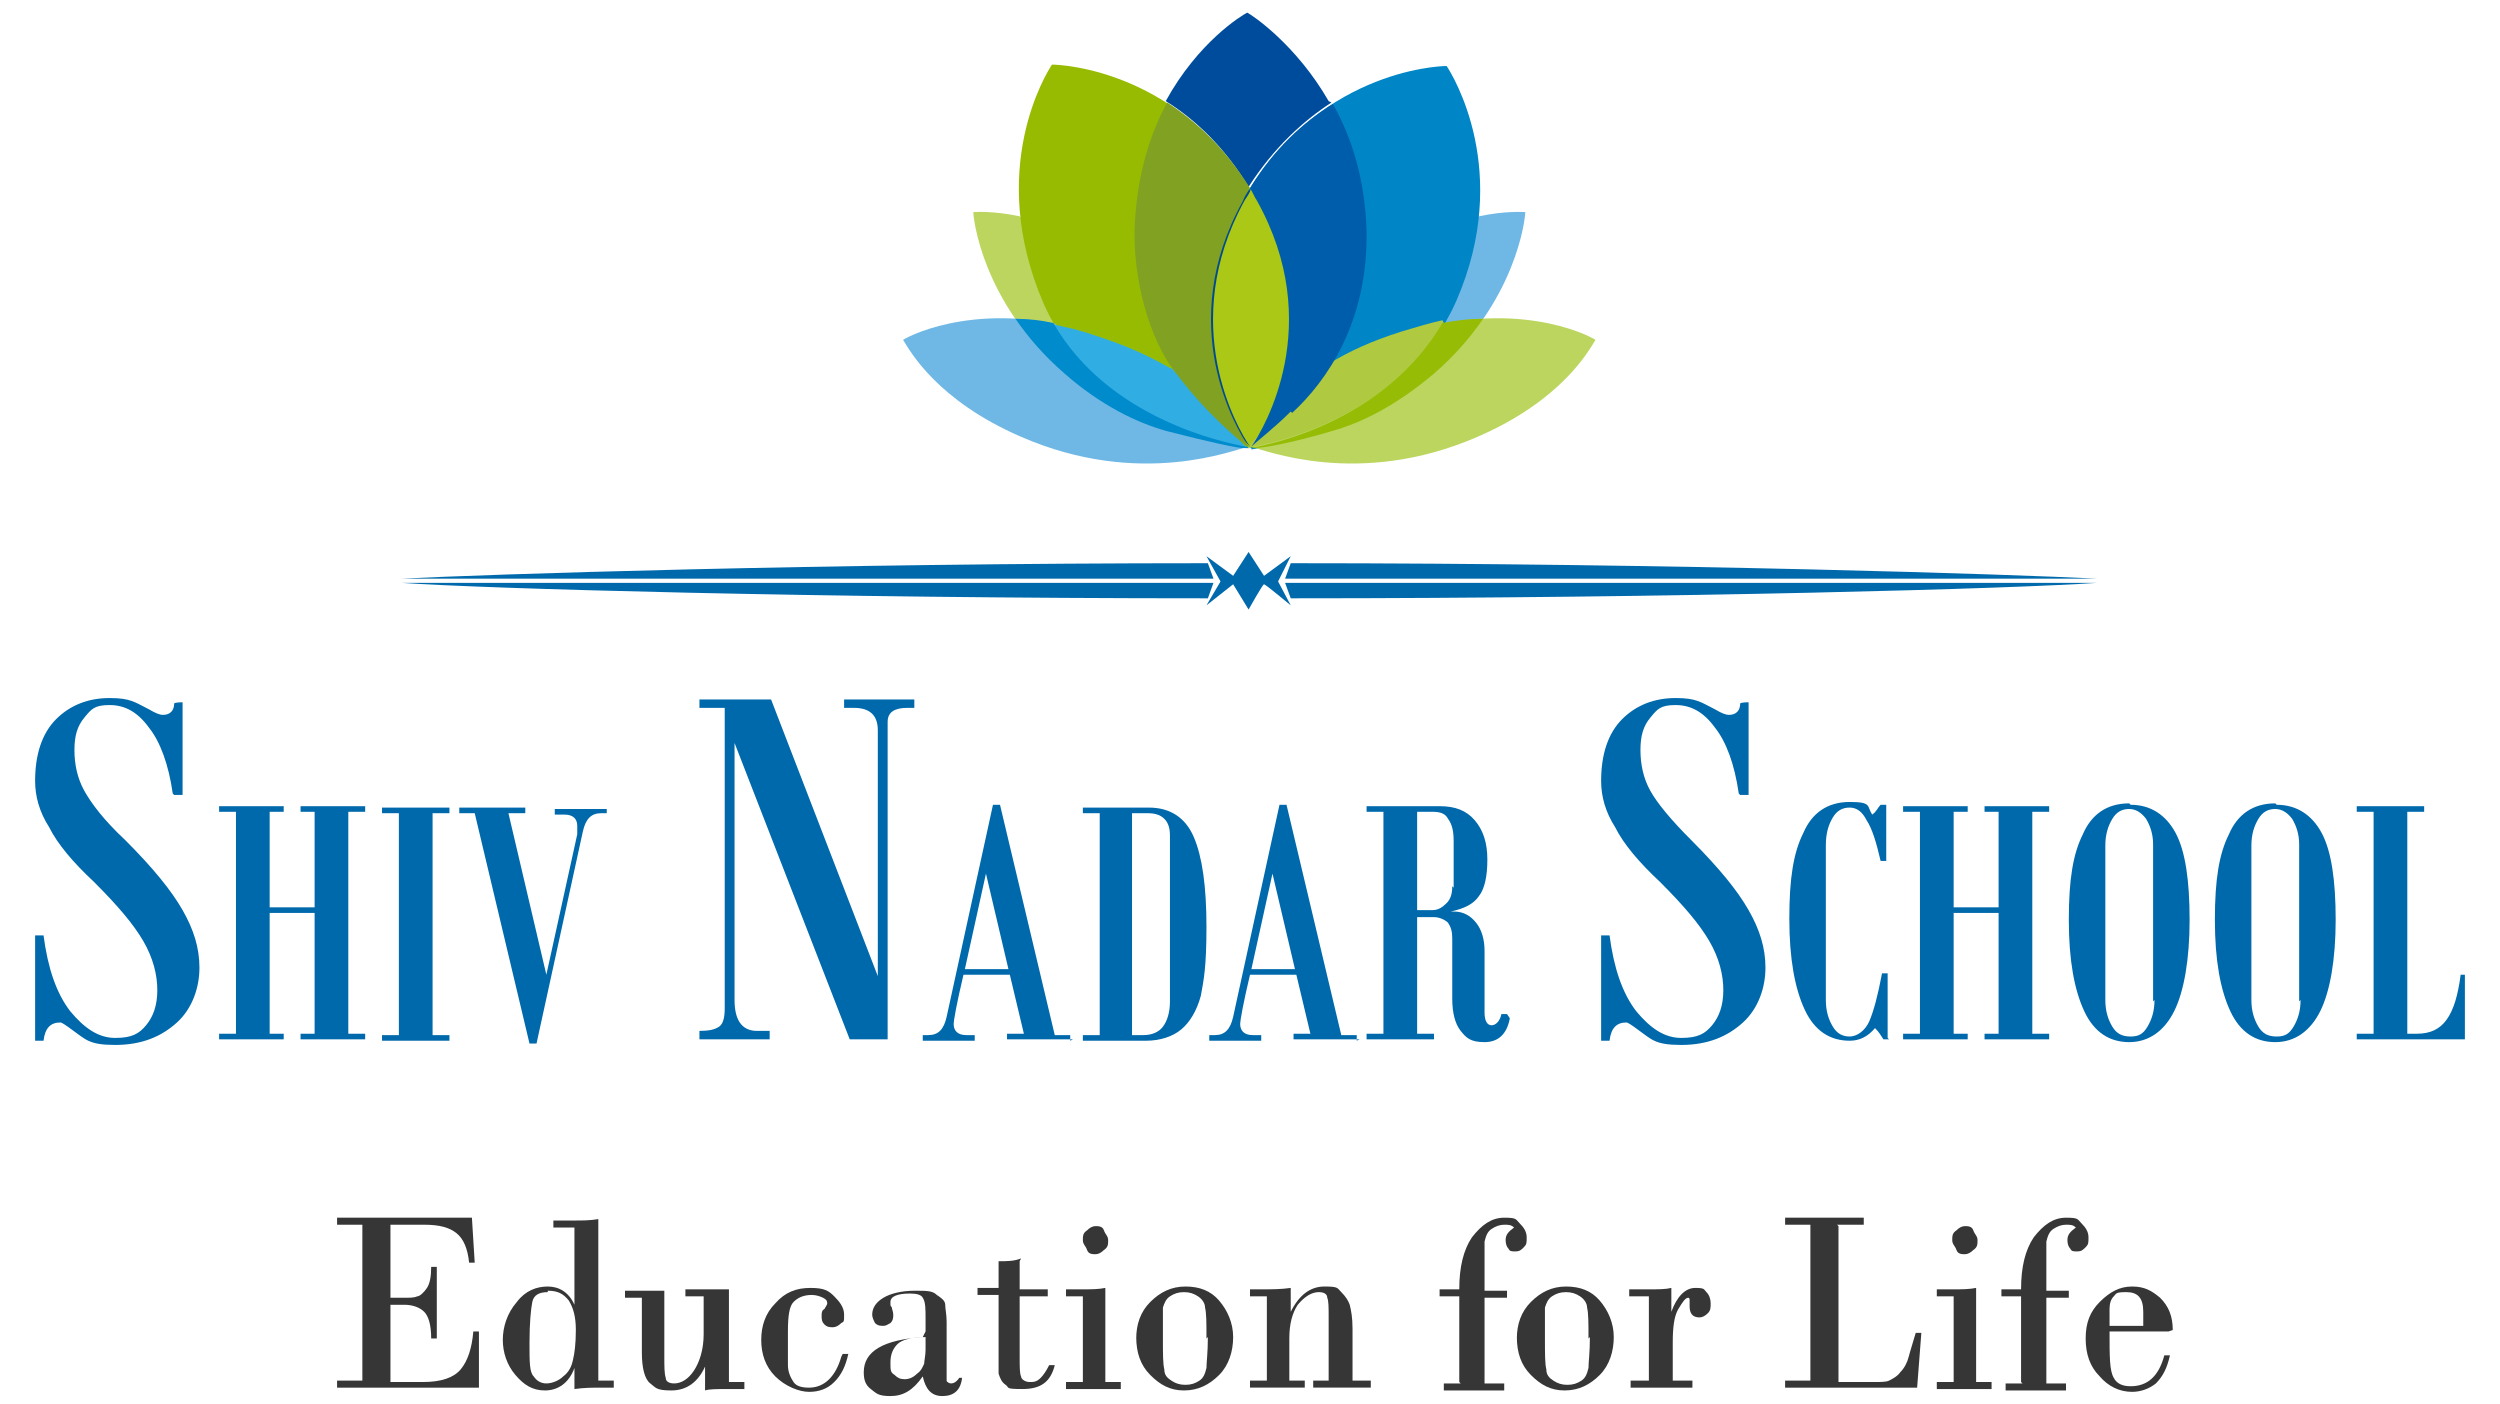 <?xml version="1.0" encoding="UTF-8"?>
<svg id="Layer_1" xmlns="http://www.w3.org/2000/svg" version="1.1" viewBox="0 0 178 100">
  <!-- Generator: Adobe Illustrator 29.6.1, SVG Export Plug-In . SVG Version: 2.1.1 Build 9)  -->
  <defs>
    <style>
      .st0 {
        fill: #008bcc;
      }

      .st1 {
        fill: #30ade3;
      }

      .st2 {
        fill: #afca40;
      }

      .st3 {
        fill: #96bc06;
      }

      .st4 {
        fill: #005dac;
      }

      .st5, .st6 {
        fill: #0069ac;
      }

      .st7 {
        fill: #004c9c;
      }

      .st8 {
        fill: #363636;
      }

      .st9 {
        fill: #bbd55f;
      }

      .st6 {
        fill-rule: evenodd;
      }

      .st10 {
        fill: #bad35e;
      }

      .st11 {
        fill: #81a123;
      }

      .st12 {
        fill: #6fb8e5;
      }

      .st13 {
        fill: #004b8f;
      }

      .st14 {
        fill: #97bb00;
      }

      .st15 {
        fill: #0086c6;
      }

      .st16 {
        fill: #aac815;
      }
    </style>
  </defs>
  <g>
    <path class="st9" d="M72.6,15.4c-1.9-.4-3.1-.3-3.3-.3,0,0,0,0,0,0,0,.4.6,6.4,6.5,11.5,2.6,2.2,5.1,3.5,7.3,4.1,3.4,1,5.5,1.2,5.5,1.2,0,0,.1,0,.3,0"/>
    <path class="st12" d="M105.3,15.4c1.9-.4,3.1-.3,3.3-.3,0,0,0,0,0,0,0,.4-.6,6.4-6.5,11.5-2.6,2.2-5.1,3.5-7.3,4.1-3.4,1-5.5,1.2-5.5,1.2,0,0-.1,0-.3,0"/>
    <path class="st14" d="M88.8,31.8c.1,0,.2,0,.3,0,.8-1.3,5.3-8.7.4-17.5-5.2-9.3-13.9-9.7-14.6-9.7,0,0,0,0,0,0-.4.6-4.7,7.5-.6,17,3.6,8.2,13,10,14.5,10.3h0Z"/>
    <path class="st15" d="M89.1,31.9c-.1,0-.2,0-.3,0-.8-1.3-5.3-8.7-.4-17.5,5.2-9.3,13.9-9.7,14.6-9.7,0,0,0,0,0,0,.4.6,4.7,7.5.7,16.7-3.6,8.2-12.6,10.3-14.6,10.6Z"/>
    <path class="st13" d="M84.6,27.7c.2.3.4.5.6.7-.2-.2-.4-.5-.6-.7Z"/>
    <path class="st13" d="M88.4,14.3c.2-.3.4-.6.5-.9.2.3.4.6.5.9,4.9,8.9.5,16.3-.4,17.5,0,0,0,0,.1-.1-.2.2-.3.2-.3.2,0,0,0,0-.2-.1-.9-1.3-5.2-8.7-.4-17.5Z"/>
    <path class="st13" d="M91.9,29.3c0,0,.1-.1.2-.2,0,0-.2.2-.2.2,0,0-.2.2-.2.2,0,0,.2-.1.2-.2Z"/>
    <path class="st7" d="M94.8,7.3c-2,1.3-4.1,3.2-5.9,6-1.7-2.8-3.8-4.8-5.9-6.1,2.3-4.2,5.4-6.1,5.8-6.3,0,0,0,0,0,0,.4.2,3.5,2.3,5.8,6.3h0Z"/>
    <path class="st16" d="M89.1,31.8s0,0-.1,0c0,0,0,0,0,0h0s0,0,0,0c0,0,0,0,0,0,0,0,0,0,0,0,0,0,0,0,0,0-.9-1.3-5.2-8.7-.4-17.5.2-.3.4-.6.5-.9.2.3.4.6.5.9,4.9,8.9.5,16.3-.4,17.5h0Z"/>
    <path class="st11" d="M88.4,31.5c.1,0,.2.2.3.2,0,0-.2-.1-.3-.2Z"/>
    <path class="st11" d="M88.8,31.8s0,0-.1,0c0,0,0,0,.1,0,0,0,0,0,0,0Z"/>
    <path class="st12" d="M83.5,26.3c-1.6-1-3.2-1.7-5.5-2.5-7.8-2.6-13.1,0-13.7.4,0,0,0,0,0,0,.5.8,2.4,4.3,8.4,6.9,8.5,3.7,15.2.9,16.2.7,0,0,0,0,0,0,0,0,0,0,0,0"/>
    <path class="st10" d="M88.9,31.9s0,0,0,0c0,0,0,0,0,0h0s0,0,0,0c-1.4-.2-9.8-1.9-13.8-8.8.9.2,1.9.4,3,.8,2.2.7,3.7,1.4,5.3,2.3l3.3,3.3,2.4,2.4h0Z"/>
    <path class="st3" d="M88.9,31.8s0,0,0,0c0,0,0,0,0,0-1.4-.2-9.8-1.9-13.8-8.8.9.2,1.9.4,3,.8,2.2.7,3.7,1.4,5.3,2.3,0,0,.1,0,.2.1l3,3.2,2.4,2.4Z"/>
    <path class="st1" d="M88.9,31.9s-.1,0-.2,0c0,0,0,0,0,0-1.7-.3-9.8-2-13.7-8.8.9.2,1.9.4,3,.8,2.2.7,3.7,1.4,5.3,2.3,0,0,.1,0,.2.1l3,3.2,2.2,2.3h.1c0,.1,0,.1,0,.1h0Z"/>
    <path class="st9" d="M94.4,26.3c1.6-1,3.2-1.7,5.5-2.5,7.8-2.6,13.1,0,13.7.4,0,0,0,0,0,0-.5.8-2.4,4.3-8.4,6.9-8.5,3.7-15.2.9-16.2.7,0,0,0,0,0,0,0,0,0,0,0,0"/>
    <path class="st2" d="M102.8,23c-3.9,6.5-11.3,8.4-13.6,8.8,0,0,0,0,0,0,0,0-.3,0-.3,0h.1c0-.1,0-.2,0-.2l1.5-1.5,3.8-4c0,0,.2-.1.3-.2,1.5-.9,3-1.6,5.2-2.3,1-.3,2-.6,2.9-.8Z"/>
    <path class="st3" d="M105.6,22.7c-.9,1.3-2,2.6-3.5,3.9-2.6,2.2-5.1,3.5-7.3,4.1-3,.9-5,1.2-5.4,1.2,0,0-.1,0-.2,0,0,0-.1,0-.2,0,0,0,0,0,0,0,0,0,0,0,0,0,1.9-.3,9.7-2.1,13.7-8.9,1-.2,1.9-.3,2.8-.3Z"/>
    <path class="st0" d="M88.9,31.9h-.2s0,0-.2,0c-.4,0-2.3-.4-5.4-1.2-2.2-.6-4.8-1.9-7.3-4.1-1.5-1.3-2.6-2.6-3.5-3.9.9,0,1.8.1,2.7.3,3.9,6.8,12.1,8.5,13.7,8.8,0,0,0,0,0,0,0,0,.1,0,.1,0h0s0,0,0,0Z"/>
    <path class="st11" d="M88.8,31.8c-.6-.5-2.9-2.3-5.2-5.4-1.7-2.2-3-6.5-2.8-10.5.2-3.6,1.1-6.4,2.3-8.6,2,1.3,4.1,3.2,5.9,6.1-.2.3-.4.6-.5.9-4.9,8.8-.5,16.2.4,17.5Z"/>
    <path class="st4" d="M91.9,29.3c-1.2,1.2-2.4,2.1-2.8,2.5.9-1.3,5.3-8.7.4-17.5-.2-.3-.3-.6-.5-.9,1.7-2.8,3.8-4.7,5.9-6,1.3,2.3,2.3,5.3,2.4,9.1.1,6.4-2.8,10.6-5.3,12.9Z"/>
  </g>
  <g>
    <path class="st5" d="M149.3,41.2h-57.8l.4-1.1c27.6,0,51.5.8,57.4,1.1Z"/>
    <path class="st5" d="M91.5,41.5h57.8c-5.6.4-29.5,1.1-57.4,1.1l-.4-1.1Z"/>
    <path class="st5" d="M28.6,41.2h57.8s-.4-1.1-.4-1.1c-27.6,0-51.5.8-57.4,1.1Z"/>
    <path class="st5" d="M86.4,41.5H28.6c5.6.4,29.5,1.1,57.4,1.1l.4-1.1Z"/>
    <path class="st5" d="M91,41.4l.9,1.7s-1.8-1.5-1.9-1.5-1.1,1.8-1.1,1.8c0,0-1.1-1.8-1.1-1.8s-1.9,1.5-1.9,1.5l1-1.7-1-1.8,1.9,1.4,1.1-1.7,1.1,1.7,1.9-1.4-.9,1.8Z"/>
  </g>
  <g>
    <path class="st8" d="M27.8,87.3v5.1h1c.4,0,.7,0,.9-.1.2,0,.5-.3.7-.6s.3-.8.3-1.5h.4v5.1h-.4c0-1-.2-1.6-.5-1.9s-.8-.5-1.4-.5h-1v5.5h2.3c1.3,0,2.2-.3,2.7-.9.5-.6.8-1.5.9-2.7h.4v4h-10.1v-.5h1.8v-11.1h-1.8v-.5h9.6l.2,3.2h-.4c-.1-1-.4-1.7-.9-2.1s-1.2-.6-2.3-.6h-2.4Z"/>
    <path class="st8" d="M42.6,86.7v11.6h1.1v.5h-.9c-.6,0-1.2,0-1.9.1v-1.5h0c-.4,1.1-1.2,1.6-2.1,1.6s-1.5-.4-2.1-1.1c-.6-.7-.9-1.6-.9-2.5s.3-1.9,1-2.7c.6-.8,1.4-1.1,2.2-1.1s1.5.4,1.9,1.3h0v-5.5h-1.5v-.5h1.5c.6,0,1.1,0,1.7-.1ZM39,92c-.6,0-1,.2-1.1.7s-.2,1.5-.2,2.9,0,2.1.3,2.4c.2.3.5.5.9.5s.9-.2,1.2-.5c.4-.3.6-.7.7-1.2.1-.4.2-1.1.2-2.1s-.2-1.6-.5-2.1c-.4-.5-.8-.7-1.5-.7Z"/>
    <path class="st8" d="M51.9,91.8v6.6h1.1v.5h-1.1c-.9,0-1.4,0-1.7.1v-1.7h0c-.5,1.1-1.3,1.7-2.4,1.7s-1.1-.2-1.5-.5c-.4-.3-.6-1.1-.6-2.2v-3.9h-1.2v-.5h2.8v4.7c0,.7,0,1.2.1,1.5,0,.3.3.4.6.4.5,0,1-.3,1.4-.9.4-.6.7-1.5.7-2.6v-2.7h-1.3v-.5h3Z"/>
    <path class="st8" d="M60,96.4h.4c-.2.9-.5,1.5-1,2-.5.5-1.1.7-1.8.7s-1.7-.4-2.4-1.1-1-1.6-1-2.6.3-1.9,1-2.6c.7-.8,1.5-1.1,2.5-1.1s1.3.2,1.7.6c.4.4.7.8.7,1.3s0,.5-.2.6c-.2.2-.4.3-.6.3s-.4,0-.6-.2c-.2-.2-.2-.4-.2-.6s0-.4.2-.5c.1-.2.2-.3.2-.4,0-.2-.1-.3-.3-.4-.2-.1-.5-.2-.8-.2-.6,0-1,.2-1.3.5-.3.3-.4,1-.4,2.1s0,1.9,0,2.4c0,.5.2.9.4,1.2.2.3.6.4,1.1.4,1.1,0,1.9-.8,2.3-2.2Z"/>
    <path class="st8" d="M65.9,94.8v-.9c0-.7,0-1.2-.2-1.5-.1-.2-.4-.3-.9-.3-.9,0-1.4.2-1.4.6s0,.2.1.4c0,.1.1.3.1.5s0,.4-.2.6c-.2.1-.3.2-.5.2s-.4,0-.6-.2c-.1-.2-.2-.4-.2-.6,0-.5.3-.9.8-1.2.5-.3,1.3-.5,2.2-.5s1.3,0,1.6.3c.3.2.6.4.6.7,0,.3.1.7.1,1.2v3.3c0,.5,0,.8,0,.9,0,.1.2.2.3.2.2,0,.4-.1.6-.4h.2c-.1.9-.6,1.3-1.4,1.3s-1.2-.5-1.4-1.4c-.7,1-1.4,1.4-2.3,1.4s-1-.2-1.4-.5-.5-.7-.5-1.2c0-1.5,1.4-2.3,4.2-2.5ZM65.9,96.2v-1c-1,0-1.7.2-2,.5-.3.3-.5.7-.5,1.3s0,.7.3.9c.2.2.4.3.7.3s.6-.1.9-.4c.3-.2.4-.5.5-.7,0-.2.1-.6.1-1Z"/>
    <path class="st8" d="M72.6,89.8v2h2v.5h-2v4.4c0,.6,0,1.1.1,1.3,0,.2.3.4.6.4s.5,0,.8-.3c.2-.2.4-.5.6-.9h.4c-.3,1.2-1,1.7-2.3,1.7s-.9-.1-1.2-.3c-.3-.2-.4-.5-.5-.8,0-.3,0-.7,0-1.3v-4.3h-1.5v-.5h1.5v-1.9c.6,0,1.1,0,1.6-.2Z"/>
    <path class="st8" d="M78.7,91.7v6.7h1.1v.5h-3.9v-.5h1.2v-6.1h-1.2v-.5h1.2c.6,0,1.1,0,1.6-.1ZM77.1,88.3c0-.3,0-.5.3-.7.2-.2.4-.3.6-.3s.5,0,.6.3.3.4.3.7,0,.5-.3.7c-.2.2-.4.3-.6.3s-.5,0-.6-.3-.3-.4-.3-.7Z"/>
    <path class="st8" d="M80.9,95.3c0-1,.3-1.9,1-2.6.7-.7,1.5-1.1,2.5-1.1s1.8.3,2.4,1,1,1.6,1,2.6-.3,2-1,2.7c-.7.7-1.5,1.1-2.5,1.1s-1.7-.4-2.4-1.1c-.7-.7-1-1.6-1-2.7ZM85.9,95.3c0-1.1,0-1.8-.1-2.2,0-.3-.2-.6-.5-.8s-.6-.3-1-.3-.7.1-1,.3c-.3.2-.4.5-.5.8,0,.4,0,1.1,0,2.2s0,1.8.1,2.2c0,.4.2.6.5.8s.6.3,1,.3.7-.1,1-.3.4-.5.5-.9c0-.4.1-1.1.1-2.2Z"/>
    <path class="st8" d="M90.2,98.4v-6.1h-1.2v-.5h.8c.8,0,1.4,0,2.1-.1v1.7h0c.6-1.2,1.4-1.8,2.4-1.8s.9.1,1.2.4.5.6.6.9c.1.4.2.9.2,1.7v3.7h1.3v.5h-4.1v-.5h1.1v-4.5c0-.7,0-1.2-.1-1.4,0-.3-.3-.4-.6-.4-.5,0-1,.3-1.5.9-.4.6-.6,1.4-.6,2.4v3h1.1v.5h-3.9v-.5h1.2Z"/>
    <path class="st8" d="M103.9,98.4v-6.1h-1.4v-.5h1.4c0-1.6.3-2.8.9-3.7.7-.9,1.4-1.4,2.3-1.4s.8.1,1.1.4c.3.3.5.6.5,1s0,.5-.2.7-.3.3-.6.3-.4,0-.5-.2c-.1-.1-.2-.3-.2-.6,0-.4.2-.6.6-.9-.2-.2-.4-.2-.7-.2s-.6.1-.9.3c-.3.2-.4.5-.5.9,0,.4,0,1.1,0,2v1.5h1.6v.5h-1.6v6.1h1.4v.5h-4.3v-.5h1.2Z"/>
    <path class="st8" d="M108,95.3c0-1,.3-1.9,1-2.6.7-.7,1.5-1.1,2.5-1.1s1.8.3,2.4,1,1,1.6,1,2.6-.3,2-1,2.7c-.7.7-1.5,1.1-2.5,1.1s-1.7-.4-2.4-1.1c-.7-.7-1-1.6-1-2.7ZM113.1,95.3c0-1.1,0-1.8-.1-2.2,0-.3-.2-.6-.5-.8s-.6-.3-1-.3-.7.1-1,.3c-.3.2-.4.5-.5.8,0,.4,0,1.1,0,2.2s0,1.8.1,2.2c0,.4.2.6.5.8s.6.3,1,.3.7-.1,1-.3.4-.5.5-.9c0-.4.1-1.1.1-2.2Z"/>
    <path class="st8" d="M117.4,98.4v-6.1h-1.4v-.5h1.4c.7,0,1.2,0,1.6-.1v1.7h0c.4-1.1,1-1.7,1.7-1.7s.6.1.8.3c.2.2.3.5.3.8s0,.5-.2.7-.4.3-.6.3c-.5,0-.7-.3-.7-.8v-.4c0-.1,0-.2-.1-.2-.2,0-.4.3-.7.8-.3.5-.4,1.3-.4,2.4v2.7h1.4v.5h-4.4v-.5h1.4Z"/>
    <path class="st8" d="M130.9,87.3v11.1h2.5c.5,0,.9,0,1.1-.1s.6-.3.8-.6c.3-.3.5-.7.6-1.1.1-.4.3-1,.5-1.7h.4l-.3,3.9h-9.4v-.5h1.8v-11.1h-1.8v-.5h5.6v.5h-1.9Z"/>
    <path class="st8" d="M140.7,91.7v6.7h1.1v.5h-3.9v-.5h1.2v-6.1h-1.2v-.5h1.2c.6,0,1.1,0,1.6-.1ZM139,88.3c0-.3,0-.5.3-.7.2-.2.4-.3.6-.3s.5,0,.6.3.3.4.3.7,0,.5-.3.7c-.2.2-.4.3-.6.3s-.5,0-.6-.3-.3-.4-.3-.7Z"/>
    <path class="st8" d="M143.9,98.4v-6.1h-1.4v-.5h1.4c0-1.6.3-2.8.9-3.7.7-.9,1.4-1.4,2.3-1.4s.8.1,1.1.4c.3.3.5.6.5,1s0,.5-.2.7-.3.3-.6.3-.4,0-.5-.2c-.1-.1-.2-.3-.2-.6,0-.4.2-.6.6-.9-.2-.2-.4-.2-.7-.2s-.6.1-.9.3c-.3.2-.4.5-.5.9,0,.4,0,1.1,0,2v1.5h1.6v.5h-1.6v6.1h1.4v.5h-4.3v-.5h1.2Z"/>
    <path class="st8" d="M154.4,94.8h-4.2c0,1.8,0,2.8.3,3.3.2.4.6.6,1.2.6,1.2,0,2-.7,2.4-2.2h.4c-.2.9-.5,1.5-1,2-.5.4-1.1.6-1.7.6-.9,0-1.7-.4-2.3-1.1-.7-.7-1-1.6-1-2.7s.3-1.9,1-2.6,1.4-1.1,2.3-1.1,1.4.3,2,.8c.6.6.9,1.3.9,2.3ZM150.2,94.4h2.4c0-.4,0-.7,0-1,0-1-.4-1.4-1.2-1.4s-.7.1-.9.3c-.2.2-.3.5-.3.9v1.1Z"/>
  </g>
  <path class="st6" d="M43.2,57.9h-.4c-.7,0-1.1.4-1.3,1.3l-3.3,15.1h-.5l-3.9-16.4h-1.1v-.4h4.7v.4h-1.2l2.7,11.5,2.2-10c0-.3,0-.5,0-.6,0-.5-.3-.8-.9-.8h-.7v-.4h3.7v.4ZM32,57.9h-1.2v15.8h1.2v.4h-4.8v-.4h1.2v-15.8h-1.2v-.4h4.8v.4ZM26,74h-4.6v-.4h1v-8.6h-3.2v8.6h1v.4h-4.6v-.4h1.2v-15.8h-1.2v-.4h4.6v.4h-1v6.8h3.2v-6.8h-1v-.4h4.6v.4h-1.2v15.8h1.2v.4ZM12.3,56.5c-.3-2.1-.9-3.7-1.7-4.7-.8-1.1-1.7-1.6-2.8-1.6s-1.3.3-1.8.9c-.5.6-.7,1.3-.7,2.3s.2,2,.7,2.9c.5.9,1.4,2.1,2.9,3.5,2,2,3.3,3.6,4.1,5,.8,1.4,1.2,2.7,1.2,4.1s-.5,2.9-1.6,3.9c-1.1,1-2.5,1.6-4.4,1.6s-2.1-.4-3.1-1.1c-.4-.3-.7-.5-.8-.5-.7,0-1.1.4-1.2,1.3h-.6v-7.5h.6c.3,2.3.9,4.1,1.9,5.4,1,1.2,2,1.9,3.2,1.9s1.7-.3,2.2-.9c.5-.6.8-1.4.8-2.5s-.3-2.3-1-3.5c-.7-1.2-1.8-2.5-3.5-4.2-1.5-1.4-2.6-2.7-3.2-3.9-.7-1.1-1-2.2-1-3.3,0-1.9.5-3.4,1.5-4.4,1-1,2.3-1.5,3.8-1.5s1.8.3,2.8.8c.5.3.8.4,1,.4.5,0,.8-.3.8-.8h0c0-.1.6-.1.6-.1v6.6h-.6Z"/>
  <path class="st6" d="M103.5,63.2v-3.3c0-.7-.1-1.2-.4-1.6-.2-.4-.6-.5-1.1-.5h-1.1v7h1.1c.4,0,.7-.2,1-.5.3-.3.4-.7.4-1.2ZM107.5,72.5c-.2,1.1-.8,1.7-1.8,1.7s-1.3-.3-1.7-.8c-.4-.5-.6-1.3-.6-2.3v-4.3c0-.5-.1-.8-.3-1.1-.2-.2-.6-.4-1-.4h-1.2v8.3h1.2v.4h-4.8v-.4h1.2v-15.8h-1.2v-.4h5.2c1.1,0,1.9.3,2.5,1,.6.7.9,1.6.9,2.8s-.2,2.1-.6,2.6c-.4.6-1.1.9-2,1.1h0c0,0,.2,0,.2,0,.7,0,1.2.3,1.6.8.4.5.6,1.2.6,2v4.4c0,.6.2.9.5.9s.6-.3.7-.8h.4ZM92.2,69l-1.6-6.8-1.5,6.8h3.1ZM96.8,74h-4.7v-.4h1.2l-1-4.2h-3.3c-.5,2.1-.7,3.3-.7,3.5,0,.5.3.8.9.8h.6v.4h-3.7v-.4h.4c.7,0,1.1-.4,1.3-1.3l3.3-15.1h.5l3.9,16.4h1.1v.4ZM83.3,71.2v-11.7c0-.5-.1-.9-.4-1.2-.3-.3-.7-.4-1.2-.4h-1.1v15.8h.8c.6,0,1.1-.2,1.4-.6.3-.4.5-1,.5-1.8ZM77,57.5h4.8c1.5,0,2.6.7,3.2,2.1.6,1.4.9,3.5.9,6.4s-.2,3.8-.4,4.9c-.3,1.1-.8,1.9-1.4,2.4-.6.5-1.5.8-2.5.8h-4.5v-.4h1.2v-15.8h-1.2v-.4ZM71.8,69l-1.6-6.8-1.5,6.8h3.1ZM76.4,74h-4.7v-.4h1.2l-1-4.2h-3.3c-.5,2.1-.7,3.3-.7,3.5,0,.5.3.8.9.8h.6v.4h-3.7v-.4h.4c.7,0,1.1-.4,1.3-1.3l3.3-15.1h.5l3.9,16.4h1.1v.4ZM65,50.4h-.4c-.9,0-1.4.3-1.4,1v22.6h-2.7l-8.2-21.1h0v18.3c0,1.4.5,2.2,1.6,2.2h.9v.6h-5v-.6c.7,0,1.1-.1,1.4-.3.3-.2.4-.7.4-1.3v-21.4h-1.8v-.6h5.1l7.6,19.7h0v-17.5c0-1.1-.6-1.6-1.7-1.6h-.7v-.6h5v.6Z"/>
  <path class="st6" d="M175.5,69.4v4.6h-7.7v-.4h1.2v-15.8h-1.2v-.4h4.8v.4h-1.2v15.8h.7c.9,0,1.6-.3,2.1-1,.5-.7.8-1.7,1-3.2h.4ZM163.7,71.3v-11.2c0-.7-.2-1.3-.5-1.8-.3-.4-.7-.7-1.2-.7s-.9.2-1.2.7c-.3.5-.5,1.1-.5,1.9v11c0,.8.2,1.4.5,1.9.3.5.7.7,1.3.7s.9-.2,1.2-.7c.3-.5.5-1.1.5-1.9ZM162.1,57.3c1.4,0,2.5.7,3.2,2,.7,1.3,1,3.4,1,6.2s-.4,5.1-1.1,6.5c-.7,1.4-1.8,2.2-3.2,2.2s-2.5-.7-3.2-2.2c-.7-1.5-1.1-3.6-1.1-6.5s.3-4.7,1-6.1c.6-1.4,1.7-2.2,3.3-2.2h0ZM153.3,71.3v-11.2c0-.7-.2-1.3-.5-1.8-.3-.4-.7-.7-1.2-.7s-.9.2-1.2.7c-.3.5-.5,1.1-.5,1.9v11c0,.8.2,1.4.5,1.9.3.5.7.7,1.3.7s.9-.2,1.2-.7c.3-.5.5-1.1.5-1.9ZM151.7,57.3c1.4,0,2.5.7,3.2,2,.7,1.3,1,3.4,1,6.2s-.4,5.1-1.1,6.5c-.7,1.4-1.8,2.2-3.2,2.2s-2.5-.7-3.2-2.2c-.7-1.5-1.1-3.6-1.1-6.5s.3-4.7,1-6.1c.6-1.4,1.7-2.2,3.3-2.2h0ZM145.9,74h-4.6v-.4h1v-8.6h-3.2v8.6h1v.4h-4.6v-.4h1.2v-15.8h-1.2v-.4h4.6v.4h-1v6.8h3.2v-6.8h-1v-.4h4.6v.4h-1.2v15.8h1.2v.4ZM134.5,74h-.4c-.2-.3-.3-.5-.6-.8-.5.6-1.1.9-1.8.9-1.4,0-2.5-.7-3.2-2.2-.7-1.5-1.1-3.6-1.1-6.5s.3-4.7,1-6.1c.6-1.4,1.7-2.2,3.3-2.2s1.2.3,1.6.9c.3-.2.4-.5.6-.7h.4v4h-.4c-.3-1.3-.6-2.3-1-2.9-.3-.6-.7-.9-1.2-.9s-.9.2-1.2.7c-.3.5-.5,1.1-.5,2v11c0,.8.2,1.4.5,1.9.3.5.7.7,1.2.7s1.1-.4,1.4-1.1c.3-.7.6-1.8.9-3.4h.4v4.6ZM123.8,56.5c-.3-2.1-.9-3.7-1.7-4.7-.8-1.1-1.7-1.6-2.8-1.6s-1.3.3-1.8.9c-.5.6-.7,1.3-.7,2.3s.2,2,.7,2.9c.5.9,1.5,2.1,2.9,3.5,2,2,3.3,3.6,4.1,5,.8,1.4,1.2,2.7,1.2,4.1s-.5,2.9-1.6,3.9c-1.1,1-2.5,1.6-4.4,1.6s-2.1-.4-3.1-1.1c-.4-.3-.7-.5-.8-.5-.7,0-1.1.4-1.2,1.3h-.6v-7.5h.6c.3,2.3.9,4.1,1.9,5.4,1,1.2,2,1.9,3.2,1.9s1.7-.3,2.2-.9c.5-.6.8-1.4.8-2.5s-.3-2.3-1-3.5c-.7-1.2-1.8-2.5-3.5-4.2-1.5-1.4-2.6-2.7-3.2-3.9-.7-1.1-1-2.2-1-3.3,0-1.9.5-3.4,1.5-4.4,1-1,2.3-1.5,3.8-1.5s1.8.3,2.8.8c.5.3.8.4,1,.4.5,0,.8-.3.8-.8h0c0-.1.6-.1.6-.1v6.6h-.6Z"/>
</svg>